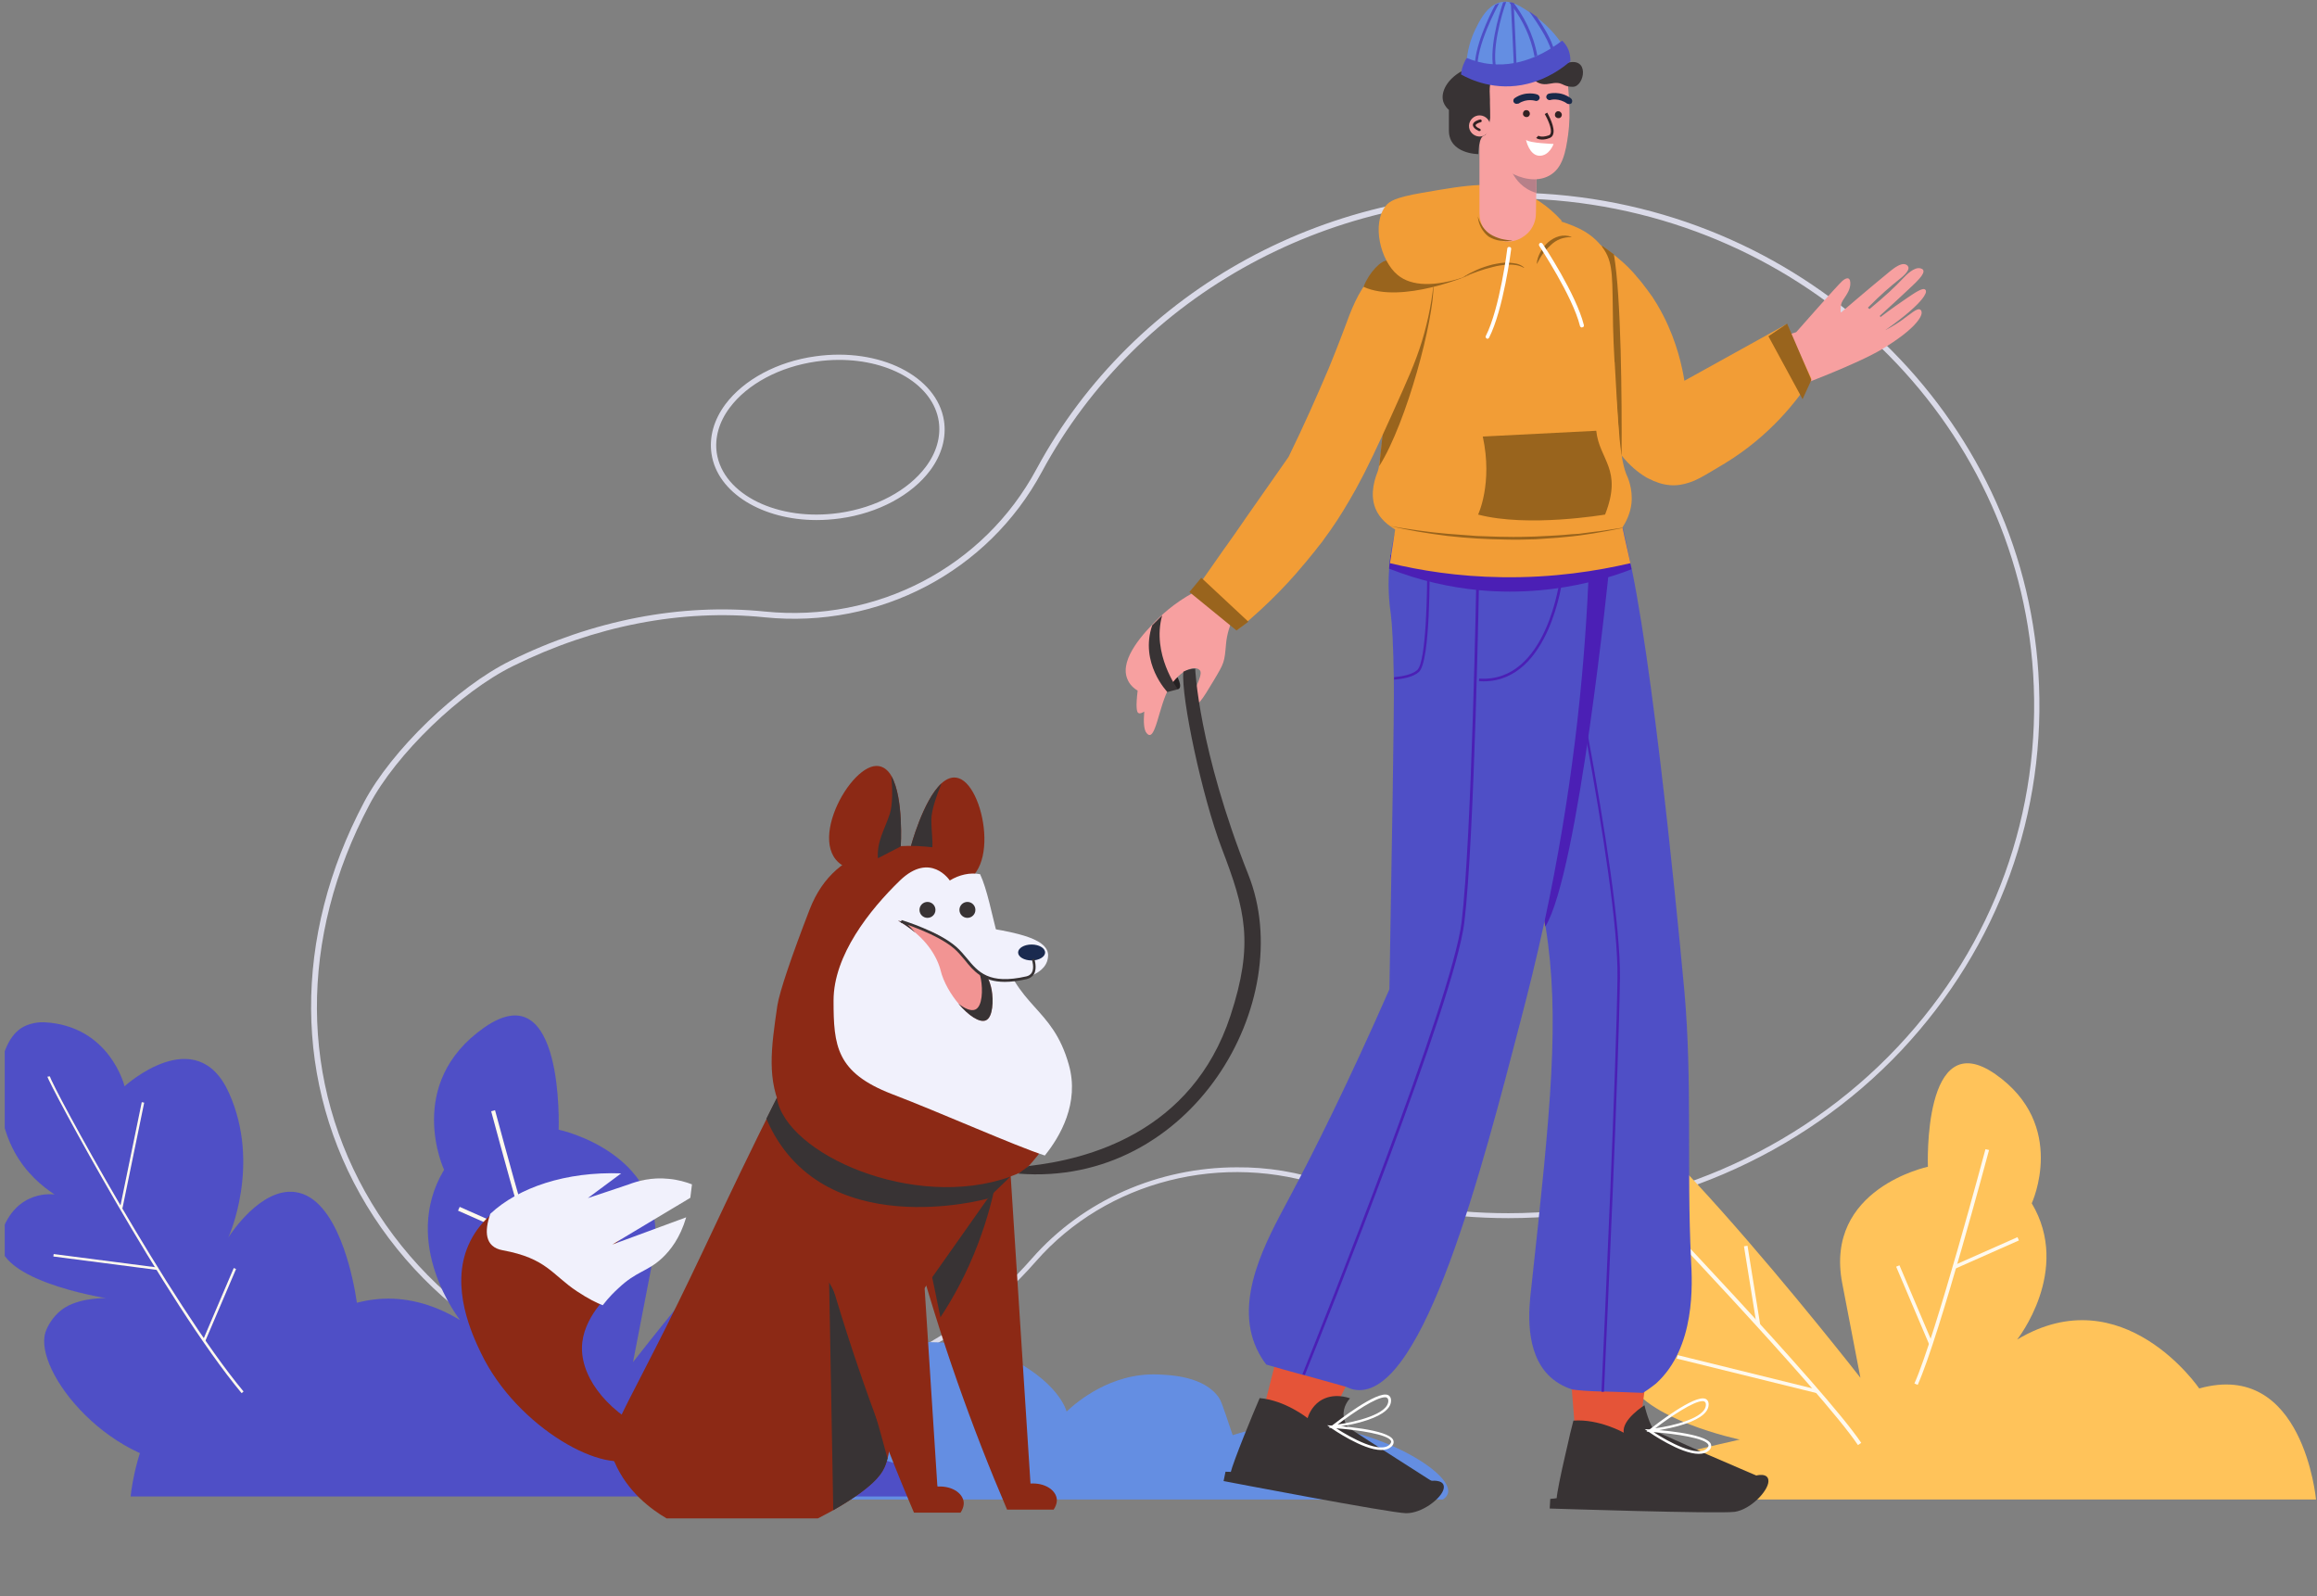 <svg width="360" height="248" viewBox="0 0 360 248" fill="none" xmlns="http://www.w3.org/2000/svg">
<rect x="0" y="0" width="360" height="248" fill="#808080" stroke="none"/>
<g clip-path="url(#clip0_866_1667)">
<path d="M56.971 187.297C45.587 168.474 45.458 145.595 56.585 124.594C60.822 116.613 71.008 106.753 79.311 102.655C92.107 96.338 105.759 93.691 118.855 95.014C136.274 96.764 152.879 88.1 161.053 72.861C176.161 44.861 207.06 28.043 239.8 30.092C281.056 32.653 314.138 64.666 316.706 104.49C318.118 126.259 310.543 147.046 295.479 163.138C279.858 179.742 257.561 189.261 234.365 189.261C224.692 189.261 215.191 187.639 206.161 184.48C190.07 178.846 171.924 183.456 160.968 195.962C148.813 209.877 131.01 217.859 112.179 217.859C89.539 217.902 68.397 206.164 56.971 187.297ZM206.418 183.755C215.363 186.913 224.735 188.493 234.365 188.493C257.347 188.493 279.43 179.059 294.88 162.626C309.816 146.747 317.263 126.131 315.893 104.618C313.368 65.178 280.628 33.549 239.8 30.988C207.402 28.982 176.802 45.586 161.866 73.331C153.521 88.825 136.616 97.704 118.812 95.911C105.888 94.588 92.364 97.234 79.739 103.466C71.564 107.478 61.55 117.167 57.399 125.021C46.4 145.766 46.528 168.303 57.741 186.913C68.997 205.566 89.839 217.133 112.179 217.133C130.753 217.133 148.3 209.28 160.326 195.535C168.329 186.401 180.098 181.364 192.167 181.364C196.917 181.322 201.753 182.09 206.418 183.755Z" fill="#DADAE8"/>
<path d="M110.552 70.514C110.167 67.91 110.895 65.263 112.692 62.831C115.56 58.989 120.781 56.172 126.687 55.361C136.659 53.952 145.603 58.434 146.673 65.392C147.058 67.995 146.331 70.642 144.533 73.075C141.666 76.916 136.445 79.733 130.539 80.544C129.297 80.715 128.056 80.8 126.858 80.8C118.47 80.8 111.451 76.575 110.552 70.514ZM126.815 56.172C121.123 56.983 116.116 59.672 113.377 63.343C111.708 65.562 111.023 68.038 111.366 70.386L110.938 70.428L111.366 70.386C112.35 76.874 120.909 81.057 130.41 79.691C136.102 78.88 141.109 76.191 143.849 72.52C145.518 70.3 146.202 67.825 145.86 65.477C145.004 59.8 138.37 55.916 130.367 55.916C129.212 55.916 128.014 56.001 126.815 56.172Z" fill="#DADAE8"/>
<path d="M123.777 210.347C123.777 210.347 146.716 206.206 155.703 210.389C164.648 214.572 165.718 219.31 165.718 219.31C167.259 217.859 172.608 213.249 179.927 213.548C181.81 213.633 187.159 213.804 189.428 217.219C189.684 217.603 189.856 217.987 191.525 222.981C194.178 222.127 198.244 221.146 203.123 221.402C214.378 221.999 225.677 228.786 224.992 231.945C224.906 232.244 224.735 232.628 224.179 232.969H123.006C123.006 232.969 100.367 232.969 107.728 224.56C115.132 216.194 123.777 210.347 123.777 210.347Z" fill="#648EE2"/>
<path d="M313.41 208.127C313.41 208.127 321.927 197.413 315.679 186.956C315.679 186.956 321.328 174.791 310.03 166.894C298.688 158.998 299.544 181.279 299.544 181.279C299.544 181.279 283.41 184.651 286.234 199.377C289.059 214.06 289.059 214.06 289.059 214.06C289.059 214.06 246.561 159.553 243.737 170.01C240.912 180.468 246.561 184.693 246.561 184.693C246.561 184.693 233.551 192.59 246.561 198.523C259.572 204.456 259.572 204.456 259.572 204.456C259.572 204.456 250.242 207.572 252.767 214.06C255.292 220.548 270.314 223.664 270.314 223.664C261.412 225.67 246.775 229.213 246.262 231.006C246.262 231.048 246.048 231.689 245.705 232.969H359.845C359.845 232.969 357.877 211.2 341.699 215.725C341.742 215.767 329.845 198.267 313.41 208.127Z" fill="#FFC35A"/>
<path d="M297.96 215.17L297.447 214.956C300.785 207.444 308.403 178.846 308.488 178.547L309.045 178.675C308.959 178.974 301.341 207.615 297.96 215.17Z" fill="#FFF9ED"/>
<path d="M313.461 192.217L303.567 196.602L303.793 197.109L313.687 192.724L313.461 192.217Z" fill="#FFF9ED"/>
<path d="M295.125 196.589L294.613 196.805L299.755 208.911L300.267 208.694L295.125 196.589Z" fill="#FFF9ED"/>
<path d="M288.674 224.518C283.067 216.151 253.623 185.334 253.323 184.992L253.751 184.608C254.051 184.907 283.581 215.81 289.187 224.176L288.674 224.518Z" fill="#FFF9ED"/>
<path d="M247.909 191.06L247.86 191.613L260.735 192.742L260.784 192.189L247.909 191.06Z" fill="#FFF9ED"/>
<path d="M271.517 193.547L270.968 193.635L272.946 205.942L273.496 205.854L271.517 193.547Z" fill="#FFF9ED"/>
<path d="M260.655 210.542L260.521 211.081L282.289 216.453L282.423 215.914L260.655 210.542Z" fill="#FFF9ED"/>
<path d="M71.479 205.096C71.479 205.096 62.106 193.273 68.997 181.748C68.997 181.748 62.748 168.388 75.245 159.638C87.742 150.93 86.8 175.516 86.8 175.516C86.8 175.516 104.604 179.23 101.48 195.45C98.356 211.627 98.356 211.627 98.356 211.627C98.356 211.627 145.133 151.571 148.257 163.095C151.381 174.62 145.133 179.273 145.133 179.273C145.133 179.273 159.47 187.98 145.133 194.511C130.796 201.041 130.796 201.041 130.796 201.041C130.796 201.041 141.11 204.456 138.285 211.627C135.461 218.798 118.941 222.213 118.941 222.213C128.742 224.432 144.876 228.317 145.475 230.323C145.475 230.365 145.689 231.048 146.117 232.5H20.294C20.294 232.5 22.476 208.554 40.28 213.505C40.28 213.505 53.376 194.212 71.479 205.096Z" fill="#4F4FC6"/>
<path d="M88.512 212.822C84.789 204.499 76.401 172.955 76.315 172.657L76.914 172.486C77 172.785 85.388 204.285 89.069 212.566L88.512 212.822Z" fill="#FFF9ED"/>
<path d="M71.425 187.511L71.165 188.097L82.039 192.911L82.3 192.326L71.425 187.511Z" fill="#FFF9ED"/>
<path d="M91.606 192.339L85.934 205.657L86.525 205.908L92.196 192.589L91.606 192.339Z" fill="#FFF9ED"/>
<path d="M98.698 223.152L98.184 222.811C104.347 213.548 136.873 179.529 137.215 179.188L137.686 179.614C137.344 179.956 104.861 213.932 98.698 223.152Z" fill="#FFF9ED"/>
<path d="M143.671 186.257L129.474 187.5L129.53 188.138L143.727 186.895L143.671 186.257Z" fill="#FFF9ED"/>
<path d="M117.632 189.026L115.459 202.555L116.093 202.656L118.266 189.127L117.632 189.026Z" fill="#FFF9ED"/>
<path d="M129.582 207.725L105.615 213.651L105.769 214.272L129.737 208.347L129.582 207.725Z" fill="#FFF9ED"/>
<path d="M2.233 178.932C-1.576 171.889 -0.677 161.73 3.688 159.51C4.844 158.913 6.213 158.785 6.855 158.827C17.084 159.34 19.352 168.773 19.352 168.773C19.352 168.773 30.522 158.571 35.572 169.797C40.622 181.023 35.486 192.249 35.486 192.249C35.872 191.651 40.537 184.523 45.843 185.206C52.562 186.06 54.831 198.95 55.173 200.7C55.558 202.963 55.901 204.841 55.43 207.274C54.232 213.719 48.497 219.097 48.454 219.14C46.485 221.359 40.451 227.506 31.678 227.847C17.34 228.402 5.101 212.993 7.069 206.975C7.326 206.164 8.268 204.243 10.193 203.091C12.676 201.597 16.442 201.682 16.442 201.682C16.442 201.682 -2.132 198.78 0.179 191.694C2.447 184.609 8.482 185.59 8.482 185.59C6.598 184.352 4.031 182.261 2.233 178.932Z" fill="#4F4FC6"/>
<path d="M37.541 216.451C25.772 202.322 7.454 168.09 7.369 167.279L7.754 167.236C8.054 168.687 26.456 202.536 37.84 216.194L37.541 216.451Z" fill="#FFF9ED"/>
<path d="M22.025 171.243L18.643 187.675L19.02 187.753L22.402 171.32L22.025 171.243Z" fill="#FFF9ED"/>
<path d="M8.339 194.838L8.29 195.219L24.46 197.315L24.51 196.934L8.339 194.838Z" fill="#FFF9ED"/>
<path d="M36.322 197.012L31.541 208.204L31.895 208.355L36.676 197.163L36.322 197.012Z" fill="#FFF9ED"/>
<path d="M182.965 105.215C183.863 107.093 182.965 107.093 182.965 107.093L181.167 106.154L182.965 105.215Z" fill="#252122"/>
<path d="M192.466 94.203C192.466 94.203 190.754 97.063 190.497 100.008C190.24 102.953 190.24 102.953 188.529 105.813C186.817 108.673 185.961 110.082 185.276 109.271C184.591 108.46 187.116 104.96 186.431 104.149C185.747 103.338 183.478 103.935 181.724 106.752C180.012 109.612 179.541 115.545 178.172 113.923C177.701 113.411 177.658 112.088 177.786 110.551C177.487 110.765 177.102 110.893 176.931 110.807C176.588 110.722 176.46 109.826 176.759 107.307C176.203 106.966 175.475 106.368 175.133 105.429C173.892 102.27 178 98.088 179.67 96.38C180.996 95.057 183.265 93.051 186.688 91.429C186.731 91.514 189.128 89.465 192.466 94.203Z" fill="#F7A0A0"/>
<path d="M240.87 232.883L240.784 234.377C240.784 234.377 267.019 235.231 269.544 234.889C272.026 234.505 274.679 231.688 274.765 230.194C274.85 228.7 272.839 229.255 272.839 229.255L240.87 232.883Z" fill="#383334"/>
<path d="M244.722 222.127C244.465 218.968 244.208 215.767 243.951 212.609C248.017 212.139 252.083 211.67 256.148 211.243C255.72 214.615 255.25 217.987 254.822 221.359C254.308 222.298 253.837 223.237 253.324 224.176C250.456 223.493 247.589 222.81 244.722 222.127Z" fill="#E55438"/>
<path d="M273.781 229.639C273.181 231.603 271.127 232.969 269.629 233.396C268.859 233.609 261.968 233.481 255.207 233.31C252.853 233.268 250.542 233.182 248.487 233.139C244.636 233.011 241.854 232.926 241.854 232.926C241.897 231.944 242.539 228.914 243.181 226.139C243.48 224.901 243.737 223.706 243.951 222.767C244.251 221.529 244.464 220.718 244.464 220.718C248.445 220.42 252.296 222.597 252.296 222.597C251.911 220.59 255.506 218.328 255.506 218.328C255.506 218.328 256.319 221.828 257.261 222.383C257.304 222.426 257.389 222.468 257.518 222.511C257.774 222.639 258.16 222.81 258.673 223.023C258.973 223.151 259.358 223.322 259.743 223.493C260.085 223.664 260.471 223.834 260.899 224.005C261.241 224.176 261.626 224.347 262.011 224.517C262.396 224.688 262.782 224.859 263.167 225.03C263.852 225.328 264.536 225.627 265.264 225.969C269.501 227.804 273.781 229.639 273.781 229.639Z" fill="#383334"/>
<path d="M255.25 216.408C252.339 216.28 250.414 216.237 249.172 216.194C249.044 216.194 248.958 216.194 248.787 216.194C246.861 216.151 245.321 216.023 244.336 215.895C243.523 215.639 242.111 215.084 240.87 213.932C236.804 210.176 237.532 203.304 237.917 200.102C240.955 172.272 242.411 158.058 240.142 143.973C240.099 143.589 240.014 143.332 240.014 143.162C239.971 142.778 239.885 142.393 239.843 142.052C238.944 136.93 237.874 132.235 236.761 128.009C234.921 121.094 230.042 103.209 229.785 91.728C229.743 89.849 229.828 88.142 230.042 86.648C230.427 84.215 231.24 82.465 232.696 81.739C233.295 81.441 233.723 81.483 236.376 81.142C239.885 80.715 242.967 80.246 245.663 79.733C247.889 79.306 249.772 78.922 251.355 78.538C251.997 81.355 252.682 84.258 253.281 87.246C253.367 87.63 253.452 88.057 253.538 88.441C257.561 107.947 261.712 154.046 261.712 154.046C262.953 167.876 262.054 181.791 262.739 195.663C262.953 199.505 263.467 209.365 257.304 214.956C256.448 215.639 255.763 216.109 255.25 216.408Z" fill="#4F4FC6"/>
<path d="M251.698 151.869C251.526 165.656 249.686 205.95 249.215 216.237C249.087 216.237 248.959 216.237 248.83 216.237C249.301 205.992 251.141 165.656 251.312 151.869C251.526 136.119 241.426 89.593 241.341 89.124L241.726 89.038C241.811 89.508 251.869 136.119 251.698 151.869Z" fill="#4B1FB5"/>
<path d="M255.805 222.469L256.362 222.042C257.089 221.487 263.338 216.578 265.007 217.347C265.221 217.432 265.478 217.688 265.478 218.2C265.478 221.316 256.875 222.341 256.49 222.383L255.805 222.469ZM264.536 217.688C263.167 217.688 259.7 219.993 257.175 221.914C259.914 221.53 265.05 220.334 265.05 218.243C265.05 217.901 264.921 217.816 264.836 217.773C264.75 217.688 264.664 217.688 264.536 217.688Z" fill="white"/>
<path d="M263.937 225.883C261.07 225.883 256.362 222.596 256.105 222.426L255.549 222.042L256.233 222.084C257.132 222.127 265.092 222.639 265.82 224.346C265.906 224.56 265.948 224.901 265.606 225.285C265.178 225.712 264.622 225.883 263.937 225.883ZM256.918 222.511C259.229 224.005 263.851 226.566 265.264 224.987C265.478 224.731 265.478 224.56 265.435 224.475C265.007 223.45 260.385 222.767 256.918 222.511Z" fill="white"/>
<path d="M250.028 88.227C250.028 88.227 245.277 135.564 240.099 143.973C240.056 143.717 240.013 143.418 239.971 143.162C239.928 142.778 239.842 142.394 239.799 142.052L242.496 84.77L250.028 88.227Z" fill="#4B1FB5"/>
<path d="M190.412 228.658L190.112 230.109C190.112 230.109 215.919 235.06 218.444 235.103C220.969 235.146 224.007 232.755 224.307 231.304C224.607 229.853 222.552 230.066 222.552 230.066L190.412 228.658Z" fill="#383334"/>
<path d="M196.36 218.798C197.13 215.724 197.944 212.608 198.714 209.535C202.694 210.432 206.717 211.285 210.697 212.182C209.199 215.212 207.659 218.285 206.161 221.316C205.39 222.042 204.62 222.767 203.807 223.493C201.325 221.914 198.842 220.377 196.36 218.798Z" fill="#E55438"/>
<path d="M223.237 230.621C219.428 236.213 214.421 232.542 204.321 231.347C201.282 230.792 192.252 229.085 191.182 228.871C191.653 226.951 194.649 219.694 195.719 217.219C199.699 217.56 203.165 220.335 203.165 220.335C203.294 219.908 203.764 218.584 205.048 217.688C207.145 216.28 209.542 217.176 209.756 217.261C209.585 217.432 208.601 218.542 208.772 220.036C208.857 220.847 209.2 221.444 209.414 221.743C212.324 223.664 222.381 230.066 223.237 230.621Z" fill="#383334"/>
<path d="M247.075 79.776C247.032 82.123 246.989 84.599 246.904 87.117C246.861 88.27 246.818 89.38 246.775 90.575C246.091 105.856 244.165 123.698 239.971 143.204C238.601 149.479 237.446 154.046 236.29 158.485C230.213 181.876 221.311 216.194 211.125 215.981C210.698 215.981 210.013 215.895 209.157 215.468C207.017 214.871 204.877 214.273 202.737 213.676C202.609 213.633 202.48 213.59 202.352 213.59C200.469 213.078 198.629 212.566 196.746 212.011C196.318 211.456 195.761 210.645 195.248 209.535C191.696 201.809 196.788 192.718 200.212 186.315C204.235 178.76 209.499 168.217 215.876 153.704C216.218 133.686 216.646 110.167 216.561 105.642C216.561 105.514 216.561 105.386 216.561 105.258C216.475 100.136 216.304 97.02 216.09 95.355C216.004 94.715 215.576 92.026 215.833 88.441C215.833 88.142 215.876 87.886 215.919 87.587C215.962 87.16 216.004 86.733 216.047 86.306C216.432 83.617 217.074 81.312 217.716 79.605C222.381 79.648 227.003 79.69 231.668 79.69L247.075 79.776Z" fill="#4F4FC6"/>
<path d="M229.828 89.081C229.828 89.508 229.1 130.314 227.517 143.332C226.062 155.327 206.033 205.48 202.737 213.633C202.609 213.59 202.48 213.548 202.352 213.548C205.562 205.523 225.634 155.284 227.089 143.29C228.672 130.314 229.4 89.508 229.4 89.081H229.828Z" fill="#4B1FB5"/>
<path d="M206.461 221.871L207.018 221.444C207.745 220.889 213.993 215.981 215.663 216.749C215.877 216.834 216.133 217.09 216.133 217.603C216.133 220.719 207.531 221.743 207.146 221.786L206.461 221.871ZM215.192 217.09C213.822 217.09 210.356 219.395 207.831 221.316C210.57 220.932 215.705 219.737 215.705 217.645C215.705 217.304 215.577 217.218 215.491 217.176C215.406 217.09 215.32 217.09 215.192 217.09Z" fill="white"/>
<path d="M214.592 225.286C211.724 225.286 207.017 221.999 206.76 221.829L206.204 221.444L206.888 221.487C207.787 221.53 215.747 222.042 216.475 223.749C216.561 223.963 216.603 224.304 216.261 224.688C215.833 225.115 215.277 225.286 214.592 225.286ZM207.616 221.914C209.927 223.408 214.549 225.969 215.961 224.39C216.175 224.133 216.175 223.963 216.133 223.877C215.662 222.853 211.04 222.17 207.616 221.914Z" fill="white"/>
<path d="M220.455 104.404C219.599 105.173 218.059 105.471 216.604 105.6C216.604 105.471 216.604 105.343 216.604 105.215C217.973 105.087 219.428 104.789 220.198 104.106C221.611 102.868 221.782 91.727 221.739 87.501H222.124C222.124 88.142 222.296 102.782 220.455 104.404Z" fill="#4B1FB5"/>
<path d="M279.088 51.604C279.088 51.604 285.465 44.348 286.235 43.665C287.005 42.982 287.604 43.068 287.476 44.348C287.305 45.629 286.235 46.482 286.064 47.293C285.893 48.062 286.021 48.574 286.021 48.574C286.62 48.062 290.044 45.116 293.682 42.129C294.238 41.702 295.351 40.763 296.121 41.104C296.164 41.104 296.421 41.232 296.506 41.488C296.72 42.129 295.479 43.11 294.923 43.537C293.81 44.433 292.227 45.757 290.215 47.805C290.301 47.891 290.386 47.934 290.472 48.019C292.911 46.013 294.538 44.476 295.608 43.324C296.207 42.683 297.448 41.403 298.432 41.702C298.518 41.744 298.732 41.787 298.817 41.958C299.117 42.555 297.833 43.751 296.506 44.988C295.308 46.098 293.81 47.507 292.055 49.086C292.098 49.129 292.141 49.214 292.184 49.257C293.81 48.019 295.222 47.037 296.292 46.312C297.491 45.501 298.732 44.647 299.117 44.988C299.245 45.074 299.245 45.244 299.245 45.33C299.245 45.33 299.416 46.738 292.911 51.306C294.067 50.708 294.923 50.153 295.522 49.726C296.891 48.745 297.876 47.805 298.347 48.104C298.518 48.19 298.561 48.403 298.561 48.446C298.732 49.214 297.362 51.263 292.483 54.208C288.546 56.598 279.088 60.098 279.088 60.098L274.937 52.97L279.088 51.604Z" fill="#F7A0A0"/>
<path d="M281.441 58.818C279.216 62.275 275.022 67.696 268.046 71.965C266.462 72.904 265.221 73.672 264.108 74.269C263.552 74.568 263.039 74.782 262.525 74.953C261.498 75.294 260.556 75.465 259.486 75.379C258.331 75.294 257.218 74.91 256.148 74.355C256.02 74.312 255.934 74.227 255.806 74.184C254.436 73.373 253.11 72.221 251.954 70.769C251.868 70.684 251.783 70.556 251.697 70.471C247.375 65.007 244.507 55.958 244.293 48.147C244.165 42.982 245.149 38.799 245.877 36.494C246.861 36.964 247.846 37.561 248.915 38.244C249.515 38.671 250.157 39.098 250.799 39.61C251.055 39.781 251.269 39.994 251.526 40.208C252.51 41.019 253.366 41.872 254.137 42.769C254.179 42.811 254.222 42.854 254.222 42.897C254.565 43.281 254.864 43.622 255.164 44.007C255.72 44.732 256.234 45.415 256.747 46.141C257.218 46.866 257.646 47.549 258.031 48.275C258.16 48.531 258.331 48.83 258.459 49.086C260.556 53.184 261.369 57.025 261.712 59.159C266.976 56.257 272.24 53.312 277.504 50.409L281.441 58.818Z" fill="#F29D36"/>
<path d="M274.765 52.245L280.072 62.019L281.441 59.032L277.675 50.281L274.765 52.245Z" fill="#99641D"/>
<path d="M253.494 88.44C251.911 89.081 249.6 89.849 246.775 90.489C242.282 91.556 236.376 92.325 229.699 91.684C225.377 91.257 220.712 90.276 215.833 88.355C215.833 88.056 215.876 87.8 215.919 87.501C215.961 87.074 216.004 86.647 216.047 86.221L229.956 86.605L246.904 87.074L253.195 87.245C253.323 87.672 253.409 88.056 253.494 88.44Z" fill="#4B1FB5"/>
<path d="M251.954 70.727C251.869 70.641 251.783 70.513 251.697 70.428C251.141 59.543 249.472 43.537 248.873 38.159C249.472 38.586 250.114 39.012 250.756 39.525C251.911 46.226 251.997 62.104 251.954 70.727Z" fill="#99641D"/>
<path d="M253.494 78.154C253.323 79.776 252.638 81.099 252.082 81.953C247.545 82.465 242.666 82.806 237.488 82.934C230.041 83.148 223.151 82.892 216.903 82.337C215.79 81.697 214.378 80.672 213.693 78.965C212.751 76.574 213.736 74.099 214.078 73.202C214.335 72.562 214.677 69.446 215.276 63.47C215.319 63.129 215.362 62.745 215.405 62.361C215.533 61.208 215.662 59.97 215.747 58.647C215.918 56.983 216.089 55.147 216.261 53.184C216.303 52.501 216.389 51.818 216.475 51.135C216.475 51.049 216.475 50.921 216.517 50.836C216.517 50.708 216.56 50.58 216.56 50.452C216.646 49.385 216.731 48.446 216.817 47.592C216.988 45.372 217.074 43.75 217.159 42.555C217.331 39.525 217.331 39.055 218.101 38.031C222.637 31.799 234.107 31.671 241.468 34.061C244.293 34.958 246.689 35.726 248.658 38.031C250.541 40.25 250.498 42.171 250.584 47.805C250.584 48.702 250.627 49.684 250.627 50.751C250.67 51.562 250.67 52.415 250.712 53.312C250.755 54.123 250.798 54.976 250.841 55.915C250.841 56.043 250.841 56.214 250.884 56.342C250.926 57.111 250.969 57.879 251.012 58.605C251.311 64.111 251.525 67.867 251.911 70.428C252.125 71.879 252.381 72.904 252.681 73.672C252.895 74.099 253.708 75.891 253.494 78.154Z" fill="#F29D36"/>
<path d="M222.724 44.306C222.809 49.556 218.615 65.562 214.292 72.434L215.02 65.648L222.724 44.306Z" fill="#99641D"/>
<path d="M216.946 81.141L215.962 87.501C220.584 88.611 226.49 89.593 233.337 89.678C241.383 89.806 248.188 88.697 253.324 87.501C252.724 84.855 252.125 82.209 251.569 79.519L216.946 81.141Z" fill="#F29D36"/>
<path d="M215.919 81.696C217.417 81.995 218.915 82.209 220.413 82.422C221.911 82.635 223.409 82.806 224.907 82.934L227.175 83.105L229.443 83.276C230.941 83.318 232.482 83.404 233.98 83.404C235.477 83.446 237.018 83.404 238.516 83.361C240.014 83.276 241.555 83.233 243.053 83.105C243.823 83.019 244.55 82.977 245.321 82.934L247.589 82.635C247.974 82.593 248.359 82.55 248.702 82.507L249.814 82.337L252.083 81.995V82.038C249.13 82.635 246.134 83.19 243.095 83.446C241.597 83.617 240.057 83.66 238.559 83.788C237.061 83.831 235.52 83.873 234.022 83.831C230.984 83.788 227.945 83.617 224.949 83.276C221.911 82.891 218.872 82.422 215.919 81.696Z" fill="#99641D"/>
<path d="M218.401 55.275C218.358 55.574 218.144 56.385 217.074 57.495C216.818 57.751 216.347 58.178 215.791 58.605C215.962 56.94 216.133 55.105 216.304 53.141C217.032 53.013 217.716 53.098 218.102 53.525C218.615 54.08 218.444 55.019 218.401 55.275Z" fill="#FFE594"/>
<path d="M185.362 92.069C185.49 92.154 185.576 92.24 185.704 92.325C186.688 93.136 187.673 93.904 188.657 94.716C188.828 94.844 188.957 94.972 189.128 95.057C190.24 95.953 191.353 96.85 192.466 97.703C194.863 95.74 196.917 93.819 198.714 91.984C199.656 91.002 200.555 90.063 201.325 89.166C202.48 87.843 203.465 86.648 204.321 85.581C204.62 85.154 204.963 84.77 205.262 84.386C205.391 84.215 205.519 84.087 205.605 83.916C207.145 81.868 208.429 79.861 209.67 77.727C210.312 76.66 210.911 75.55 211.511 74.398C211.682 74.099 211.81 73.8 211.981 73.501C213.822 69.873 215.662 65.776 217.93 60.696C219.685 56.769 220.755 54.038 221.611 50.538C222.509 46.952 222.852 43.665 222.98 40.976C222.98 40.763 223.023 40.549 223.023 40.336C223.066 39.312 223.066 38.373 223.066 37.562C221.996 37.732 220.669 38.031 219.214 38.586C218.914 38.714 218.658 38.799 218.358 38.927C217.374 39.354 216.389 39.952 215.405 40.678C214.72 41.19 214.121 41.745 213.608 42.299C213.394 42.513 213.222 42.726 213.051 42.94C210.911 45.458 209.884 48.318 208.943 50.879C208.6 51.818 208.172 52.885 207.744 53.995C207.659 54.166 207.616 54.379 207.53 54.55C207.188 55.404 206.846 56.257 206.461 57.196C206.375 57.41 206.289 57.623 206.204 57.794C204.62 61.507 202.694 65.904 200.212 70.983C197.987 74.142 195.804 77.3 193.579 80.459C193.407 80.715 193.193 81.014 193.022 81.27C192.209 82.465 191.353 83.66 190.54 84.813C190.412 84.984 190.326 85.112 190.198 85.282C188.7 87.416 187.245 89.508 185.747 91.642C185.576 91.813 185.49 91.941 185.362 92.069Z" fill="#F29D36"/>
<path d="M186.645 89.764L184.805 91.983L192.123 97.959L193.964 96.593L186.645 89.764Z" fill="#99641D"/>
<path d="M228.33 42.726C228.33 42.726 217.802 47.293 211.853 44.562C212.752 42.257 214.592 40.464 215.534 40.464C217.802 42.299 223.366 43.793 228.33 42.726Z" fill="#99641D"/>
<path d="M242.667 34.317C240.399 31.799 238.131 30.561 236.718 29.964C232.268 28 228.33 28.683 220.926 29.964C216.732 30.689 215.876 31.287 215.32 31.97C213.094 34.744 214.464 40.507 217.16 42.726C221.483 46.312 231.711 42.854 242.667 34.317Z" fill="#F29D36"/>
<path d="M234.321 15.963C236.846 15.963 238.858 18.012 238.815 20.488C238.772 22.153 238.772 23.775 238.729 25.439C238.729 26.933 238.687 28.47 238.687 29.964C238.687 31.031 238.644 32.098 238.644 33.165C238.644 34.318 238.173 35.427 237.36 36.238C236.804 36.751 236.119 37.22 235.177 37.434C234.15 37.647 233.08 37.476 232.139 37.007C230.684 36.238 229.87 34.702 229.87 33.122V20.445C229.828 17.97 231.839 15.963 234.321 15.963Z" fill="#F7A0A0"/>
<path d="M238.73 25.439C238.73 26.933 238.687 28.47 238.687 29.963C234.621 28.811 234.108 24.201 234.108 24.201L238.73 25.439Z" fill="#B68089"/>
<path d="M238.773 40.976C238.816 40.336 239.03 39.738 239.329 39.183C239.629 38.628 240.014 38.116 240.527 37.647C241.041 37.22 241.597 36.878 242.239 36.707C242.881 36.537 243.566 36.579 244.165 36.793V36.836C243.566 36.836 242.967 36.921 242.411 37.134C241.854 37.348 241.341 37.689 240.913 38.116C240.485 38.5 240.057 38.97 239.714 39.439C239.372 39.909 239.072 40.464 238.816 40.976H238.773Z" fill="#99641D"/>
<path d="M227.26 43.11C227.603 42.854 227.988 42.683 228.33 42.47C228.715 42.299 229.101 42.086 229.486 41.915C230.256 41.573 231.069 41.317 231.882 41.104C232.696 40.933 233.552 40.762 234.407 40.805C234.835 40.848 235.263 40.89 235.691 40.976C236.119 41.104 236.505 41.275 236.804 41.573L236.761 41.616C236.077 41.189 235.178 41.104 234.365 41.104C233.552 41.147 232.696 41.275 231.925 41.488C230.342 41.872 228.801 42.427 227.26 43.11Z" fill="#99641D"/>
<path d="M229.614 33.634C229.7 33.933 229.828 34.232 229.956 34.488C230.085 34.744 230.213 35 230.384 35.256C230.727 35.726 231.112 36.11 231.583 36.409C232.053 36.708 232.61 36.921 233.166 37.092C233.466 37.177 233.765 37.22 234.022 37.262C234.322 37.305 234.621 37.348 234.921 37.391V37.433L233.979 37.476C233.68 37.433 233.38 37.433 233.038 37.391C232.439 37.305 231.839 37.092 231.283 36.75C230.384 36.067 229.7 34.872 229.614 33.634Z" fill="#99641D"/>
<path d="M245.791 50.879C245.663 50.879 245.534 50.794 245.492 50.666C244.336 45.97 239.2 38.287 239.158 38.202C239.072 38.074 239.115 37.86 239.243 37.775C239.372 37.69 239.586 37.732 239.671 37.86C239.885 38.159 244.893 45.714 246.091 50.495C246.134 50.666 246.048 50.836 245.877 50.836C245.834 50.879 245.834 50.879 245.791 50.879Z" fill="white"/>
<path d="M231.112 52.629C231.069 52.629 231.026 52.629 230.983 52.586C230.855 52.501 230.769 52.33 230.855 52.202C233.038 47.891 234.193 38.714 234.193 38.628C234.193 38.457 234.364 38.329 234.535 38.372C234.707 38.372 234.835 38.543 234.792 38.714C234.749 39.098 233.594 48.061 231.368 52.458C231.326 52.543 231.24 52.629 231.112 52.629Z" fill="white"/>
<path d="M230.513 105.856C230.256 105.856 230.042 105.856 229.785 105.813L229.828 105.429C240.399 106.155 242.368 89.892 242.41 89.721L242.796 89.764C242.796 89.935 240.827 105.856 230.513 105.856Z" fill="#4B1FB5"/>
<path d="M179.028 97.148C177.017 102.996 181.382 107.52 181.382 107.52L183.008 107.093C183.008 107.093 178.9 101.63 180.569 95.611L179.028 97.148Z" fill="#383334"/>
<path d="M248.017 66.928C248.487 71.495 252.168 72.861 249.386 79.947C249.386 79.947 237.403 81.996 229.657 79.947C229.657 79.947 231.968 75.124 230.384 67.825L248.017 66.928Z" fill="#99641D"/>
<path d="M242.068 11.182C242.196 11.481 242.41 12.207 242.068 12.548C241.34 13.317 238.43 9.817 236.59 11.652C235.691 12.548 234.279 13.487 232.909 14.384C231.54 15.28 231.583 20.872 230.641 21.043C229.7 21.213 229.7 23.945 229.7 23.945C229.7 23.945 225.12 23.945 225.12 20.274C225.12 16.603 225.12 17.073 225.12 17.073C224.521 16.561 224.307 16.006 224.222 15.707C223.836 14.213 224.906 12.335 226.961 11.14C239.8 8.664 241.683 10.371 242.068 11.182Z" fill="#383334"/>
<path d="M231.539 19.634C231.497 20.53 230.726 21.256 229.827 21.213C228.929 21.171 228.201 20.402 228.244 19.506C228.287 18.61 229.057 17.884 229.956 17.927C230.855 17.969 231.582 18.738 231.539 19.634Z" fill="#F7A0A0"/>
<path d="M243.779 19.677C243.779 19.89 243.694 20.317 243.651 20.872C243.266 23.732 242.752 26.165 240.741 27.274C238.772 28.384 236.247 27.744 234.621 26.762C232.224 25.311 231.582 22.921 231.454 22.366C231.582 19.634 231.539 17.457 231.497 16.006C231.497 15.792 231.497 15.579 231.497 15.408C231.411 13.615 231.411 12.591 232.096 12.036C233.08 11.268 234.492 12.335 235.648 11.524C236.461 10.969 236.632 9.817 236.675 9.006C237.231 10.158 237.702 10.414 238.045 10.414C238.815 10.414 239.029 9.048 240.227 8.451C241.126 7.981 242.153 8.195 242.966 8.451C243.48 11.567 244.079 16.091 243.779 19.677Z" fill="#F7A0A0"/>
<path d="M237.702 17.67C237.702 17.969 237.446 18.225 237.146 18.183C236.846 18.183 236.59 17.927 236.632 17.628C236.632 17.329 236.889 17.073 237.189 17.116C237.488 17.116 237.702 17.372 237.702 17.67Z" fill="#322223"/>
<path d="M242.667 17.841C242.667 18.14 242.41 18.396 242.111 18.354C241.811 18.354 241.554 18.097 241.597 17.799C241.597 17.5 241.854 17.244 242.153 17.286C242.41 17.286 242.667 17.543 242.667 17.841Z" fill="#322223"/>
<path d="M229.871 20.36C229.828 20.36 229.828 20.36 229.785 20.36C229.143 20.061 228.843 19.719 228.843 19.378C228.886 18.866 229.742 18.61 229.956 18.567C230.084 18.524 230.17 18.609 230.213 18.738C230.256 18.866 230.17 18.951 230.042 18.994C229.699 19.079 229.271 19.292 229.271 19.463C229.271 19.506 229.271 19.719 229.956 20.018C230.042 20.061 230.084 20.189 230.042 20.274C230.042 20.317 229.956 20.36 229.871 20.36Z" fill="#322223"/>
<path d="M241.383 22.366C241.383 22.366 237.617 22.238 237.104 21.726C237.104 21.726 237.574 24.116 239.158 24.201C240.741 24.244 241.383 22.366 241.383 22.366Z" fill="white"/>
<path d="M235.648 16.134C235.477 16.134 235.306 16.048 235.22 15.92C235.049 15.707 235.135 15.365 235.349 15.237C237.06 14.085 238.772 14.64 238.858 14.682C239.115 14.768 239.286 15.067 239.2 15.323C239.115 15.579 238.815 15.75 238.558 15.664C238.516 15.664 237.232 15.237 235.948 16.091C235.819 16.091 235.734 16.134 235.648 16.134Z" fill="#1A2949"/>
<path d="M243.78 16.176C243.694 16.176 243.566 16.134 243.48 16.091C242.239 15.194 240.955 15.493 240.912 15.536C240.655 15.621 240.356 15.451 240.27 15.194C240.185 14.938 240.356 14.64 240.613 14.554C240.698 14.554 242.41 14.042 244.079 15.28C244.293 15.451 244.336 15.749 244.208 16.006C244.079 16.134 243.908 16.176 243.78 16.176Z" fill="#1A2949"/>
<path d="M243.009 7.341C242.667 7.64 242.153 8.024 241.511 8.451C241.426 8.493 241.383 8.536 241.297 8.579C239.928 9.475 238.002 10.499 235.605 10.969C235.52 10.969 235.477 11.012 235.391 11.012C234.963 11.097 234.535 11.14 234.064 11.182C233.551 11.225 233.037 11.225 232.567 11.225C232.395 11.225 232.267 11.225 232.096 11.225C231.111 11.182 230.255 11.012 229.485 10.841C229.357 10.798 229.186 10.756 229.057 10.713C228.586 10.585 228.158 10.457 227.816 10.329C227.859 9.134 228.073 6.957 229.186 4.652C229.828 3.329 230.726 1.536 232.181 0.725C232.395 0.597 232.609 0.511 232.823 0.426C232.994 0.383 233.208 0.341 233.38 0.298C233.551 0.298 233.679 0.255 233.85 0.255C234.022 0.255 234.193 0.255 234.364 0.298C234.45 0.298 234.492 0.341 234.578 0.341C234.706 0.383 234.878 0.426 235.006 0.469H235.049C235.819 0.725 236.589 1.194 237.36 1.707C237.745 1.963 238.13 2.262 238.558 2.56C238.601 2.603 238.644 2.646 238.687 2.646C240.912 4.31 242.239 6.103 243.009 7.341Z" fill="#648EE2"/>
<path d="M229.571 10.841L229.143 10.926C229.143 10.884 229.143 10.798 229.143 10.756C228.972 7.426 231.411 2.432 232.31 0.768C232.524 0.639 232.738 0.554 232.952 0.469C232.652 0.981 229.271 7.213 229.571 10.841Z" fill="#4F4FC6"/>
<path d="M237.66 11.354C237.66 11.354 238.387 13.488 240.698 13.018C243.009 12.549 242.538 13.488 244.379 13.488C246.219 13.488 247.118 8.536 243.223 9.86C239.286 11.183 237.66 11.354 237.66 11.354Z" fill="#383334"/>
<path d="M232.653 11.268L232.267 11.481C232.225 11.396 232.225 11.353 232.182 11.268C231.197 7.981 232.867 2.347 233.551 0.341C233.723 0.341 233.851 0.298 234.022 0.298C233.38 2.048 231.54 8.109 232.653 11.268Z" fill="#4F4FC6"/>
<path d="M235.649 11.012H235.435H235.221C235.221 9.561 234.878 3.286 234.75 0.597C234.75 0.512 234.75 0.426 234.75 0.341C234.878 0.384 235.049 0.426 235.178 0.469C235.178 0.682 235.221 0.938 235.221 1.237C235.349 4.182 235.649 9.561 235.649 11.012Z" fill="#4F4FC6"/>
<path d="M241.554 8.622H241.34H241.126C241.126 6.957 239.072 3.841 237.574 1.75C237.959 2.006 238.344 2.304 238.772 2.603C240.099 4.567 241.511 6.914 241.554 8.451C241.554 8.536 241.554 8.579 241.554 8.622Z" fill="#4F4FC6"/>
<path d="M238.858 8.664L238.43 8.792C237.831 5.548 236.419 2.987 235.178 1.28C235.007 1.066 234.878 0.853 234.707 0.64C234.621 0.554 234.536 0.426 234.493 0.341C234.579 0.341 234.621 0.384 234.707 0.384C234.835 0.426 235.007 0.469 235.135 0.512C235.135 0.469 235.135 0.469 235.135 0.426C235.178 0.469 235.178 0.469 235.221 0.512C236.547 2.262 238.216 5.079 238.858 8.664Z" fill="#4F4FC6"/>
<path d="M227.902 9.005C228.929 9.432 230.171 9.816 231.583 9.945C236.847 10.499 241.041 7.597 242.71 6.316C242.967 6.53 243.48 7.085 243.78 7.981C243.994 8.621 243.994 9.176 243.994 9.518C242.753 10.585 240.485 12.249 237.36 13.018C232.353 14.256 228.373 12.335 227.004 11.566C227.046 11.182 227.132 10.627 227.389 9.987C227.56 9.56 227.731 9.219 227.902 9.005Z" fill="#4F4FC6"/>
<path d="M239.585 21.683C238.986 21.683 238.729 21.469 238.687 21.426L239.029 21.085C239.029 21.085 239.457 21.426 240.613 21.042C240.741 21 240.869 20.914 240.912 20.744C241.212 20.018 240.356 18.311 240.013 17.713L240.399 17.5C240.527 17.756 241.725 19.847 241.297 20.914C241.212 21.17 240.998 21.384 240.698 21.469C240.27 21.64 239.885 21.683 239.585 21.683Z" fill="#322223"/>
<path d="M156.902 180.682C157.972 197.286 159.042 213.89 160.111 230.494C162.294 230.366 163.92 231.433 164.177 232.756C164.22 232.97 164.306 233.653 163.706 234.549C161.31 234.549 158.87 234.549 156.474 234.549C151.081 221.957 146.074 207.999 141.923 192.719C140.853 188.792 139.911 184.907 139.012 181.108C145.004 180.98 150.953 180.852 156.902 180.682Z" fill="#8C2915"/>
<path d="M154.891 182.815C154.334 185.846 153.436 189.346 151.98 193.188C150.226 197.84 148.086 201.682 146.117 204.67C145.561 201.981 144.962 198.907 144.191 195.535C144.876 193.785 145.989 191.438 147.872 189.047C150.311 185.846 153.05 183.925 154.891 182.815Z" fill="#383334"/>
<path d="M141.495 131.594L144.277 134.454L147.058 137.314C155.875 138.466 153.307 122.374 148.984 120.923C148 120.582 147.101 120.966 146.245 121.734C143.421 124.338 141.495 131.594 141.495 131.594Z" fill="#8C2915"/>
<path d="M141.495 131.594L144.277 134.454C145.304 131.979 144.705 129.972 144.705 127.369C144.705 125.875 145.561 123.484 146.288 121.734C143.421 124.338 141.495 131.594 141.495 131.594Z" fill="#383334"/>
<path d="M161.224 179.529C160.026 181.066 159.042 181.962 159.042 181.962C156.132 183.243 145.903 187.34 134.776 183.2C131.866 182.133 125.018 179.572 121.637 172.828C119.112 167.791 119.797 162.968 120.781 156.224C121.124 154.047 123.049 148.413 125.788 141.327C129.94 130.571 140.339 130.955 146.16 131.808C149.027 132.235 150.482 133.43 151.552 135.778C152.622 138.168 153.221 141.711 154.505 146.705C156.987 156.651 162.38 156.224 164.905 165.358C166.488 171.377 163.493 176.627 161.224 179.529Z" fill="#8C2915"/>
<path d="M162.337 179.529C157.801 178.077 145.946 172.785 138.542 169.967C129.94 166.638 129.512 162.498 129.512 155.455C129.512 148.412 135.118 141.369 139.826 136.802C144.576 132.235 147.572 136.802 147.572 136.802C149.027 135.905 150.739 135.521 152.28 135.82C153.392 138.21 154.034 141.753 155.318 146.747C157.886 156.693 163.493 156.266 166.06 165.4C167.772 171.376 164.691 176.626 162.337 179.529Z" fill="#F1F1FC"/>
<path d="M139.954 131.509L136.402 133.344L132.85 135.18C124.119 133.515 131.609 119.002 136.188 119.002C137.215 119.002 137.985 119.643 138.542 120.624C140.425 123.996 139.954 131.509 139.954 131.509Z" fill="#8C2915"/>
<path d="M139.526 143.034C142.865 144.955 144.79 147.26 145.775 149.65C146.203 150.675 146.117 150.973 146.588 152.126C148.171 155.925 151.681 159.169 153.179 158.528C154.291 158.059 154.334 155.37 154.077 153.791C152.751 146.577 141.238 143.461 139.526 143.034Z" fill="#F29493"/>
<path d="M140.682 143.333C140.168 143.162 139.783 143.077 139.526 143.034C140.553 143.632 141.452 144.272 142.223 144.912C141.752 144.357 141.238 143.845 140.682 143.333Z" fill="#383334"/>
<path d="M154.077 153.79C153.649 151.528 152.28 149.693 150.482 148.199C151.424 149.351 152.152 150.632 152.408 152.126C152.708 153.748 152.665 156.394 151.51 156.864C150.868 157.12 149.926 156.736 148.899 155.925C150.482 157.803 152.194 158.955 153.179 158.528C154.291 158.059 154.377 155.412 154.077 153.79Z" fill="#383334"/>
<path d="M144.105 142.607C144.791 142.607 145.346 142.053 145.346 141.369C145.346 140.686 144.791 140.131 144.105 140.131C143.42 140.131 142.864 140.686 142.864 141.369C142.864 142.053 143.42 142.607 144.105 142.607Z" fill="#383334"/>
<path d="M137.429 142.607C143.977 143.503 147.272 145.894 149.07 147.985C149.926 149.01 150.61 150.333 152.408 151.314C154.676 152.595 157.544 152.723 159.897 151.741C160.711 151.4 162.166 150.802 162.679 149.394C162.722 149.266 162.936 148.625 162.808 148.028C162.508 146.577 160.497 145.723 158.228 145.125C152.108 143.503 139.569 142.735 137.429 142.607Z" fill="#F1F1FC"/>
<path d="M151.552 141.369C151.552 142.052 150.996 142.607 150.311 142.607C149.626 142.607 149.07 142.052 149.07 141.369C149.07 140.686 149.626 140.131 150.311 140.131C150.996 140.131 151.552 140.686 151.552 141.369Z" fill="#383334"/>
<path d="M162.38 147.985C162.38 148.668 161.438 149.223 160.283 149.223C159.127 149.223 158.186 148.668 158.186 147.985C158.186 147.302 159.127 146.748 160.283 146.748C161.438 146.748 162.38 147.302 162.38 147.985Z" fill="#1A2A4F"/>
<path d="M139.954 131.509L136.402 133.345C136.23 130.698 137.429 128.948 138.242 126.473C138.713 125.064 138.67 122.503 138.499 120.625C140.424 123.997 139.954 131.509 139.954 131.509Z" fill="#383334"/>
<path d="M94.889 225.585C95.017 226.353 95.488 227.164 95.488 227.164C97.499 231.817 101.18 234.506 103.577 235.915H127.072C128.099 235.402 128.913 234.933 129.469 234.634C135.546 231.177 136.916 229.085 137.344 228.146C137.386 228.104 137.386 228.018 137.429 227.975C137.643 227.506 137.772 227.036 137.9 226.61C139.612 220.292 135.033 213.847 134.519 213.079C142.394 201.896 150.311 190.712 158.186 179.529C153.778 178.675 148.599 177.309 143.036 175.133C134.904 171.974 128.485 168.047 123.734 164.632C122.236 167.535 120.268 171.504 117.914 176.242C113.805 184.608 111.366 189.859 109.183 194.468C98.27 217.561 94.375 222.256 94.889 225.585Z" fill="#8C2915"/>
<path d="M105.203 185.206C101.394 188.407 97.585 191.608 93.733 194.81C94.975 194.639 96.344 194.383 97.842 193.913C101.437 192.761 104.09 190.883 105.759 189.474C104.818 192.761 103.277 194.554 102.079 195.663C99.853 197.712 98.227 197.584 95.445 200.231C95.017 200.657 94.076 201.554 93.134 202.749C91.936 204.243 90.738 206.292 90.481 208.511C89.882 213.463 93.947 218.969 100.453 222.17C100.367 223.749 100.025 225.414 98.783 226.311C94.461 229.469 80.338 221.999 74.689 210.133C73.448 207.53 69.853 200.017 72.806 193.401C73.533 191.736 74.646 190.2 76.101 188.877C80.381 184.864 87.528 182.474 95.916 182.73C93.22 183.84 90.524 184.95 87.785 186.102C88.555 188.151 89.411 188.706 90.096 188.834C92.022 189.261 92.963 186.102 97.114 184.437C98.612 183.84 100.923 182.687 103.149 183.584C104.133 184.011 104.818 184.694 105.203 185.206Z" fill="#8C2915"/>
<path d="M156.132 152.553C157.073 152.553 158.186 152.425 159.513 152.126C160.026 151.998 160.411 151.742 160.668 151.315C161.182 150.376 160.711 149.01 160.711 148.967L160.326 149.095C160.326 149.095 160.754 150.333 160.326 151.101C160.155 151.4 159.855 151.614 159.47 151.699C153.649 153.022 151.98 151.016 150.226 148.882C149.712 148.284 149.199 147.644 148.557 147.089C145.818 144.699 140.34 143.034 140.083 142.949L139.954 143.333C139.997 143.333 145.604 145.083 148.257 147.388C148.856 147.9 149.37 148.54 149.883 149.138C151.253 150.845 152.665 152.553 156.132 152.553Z" fill="#383334"/>
<path d="M107.257 186.102L95.145 193.359L106.615 189.133C105.673 192.334 104.175 194.255 102.849 195.493C100.538 197.627 98.911 197.456 96.044 200.188C95.573 200.615 94.632 201.511 93.647 202.792C92.749 202.45 91.422 201.81 89.624 200.615C85.773 198.054 84.917 195.493 78.112 194.255C75.287 193.743 75.245 191.267 76.186 188.578C80.594 184.48 87.912 182.005 96.515 182.304L91.336 186.145C93.476 185.42 95.616 184.737 97.713 184.011C98.954 183.541 101.18 182.859 103.919 183.157C105.374 183.285 106.615 183.67 107.514 184.011C107.428 184.694 107.342 185.377 107.257 186.102Z" fill="#F1F1FC"/>
<path d="M128.827 199.249L129.469 234.634C135.546 231.176 136.916 229.085 137.344 228.146C137.387 228.103 137.387 228.018 137.429 227.975C137.643 227.505 137.772 227.036 137.9 226.609C135.504 217.688 131.438 203.56 128.827 199.249Z" fill="#383334"/>
<path d="M142.437 181.151C143.506 197.755 144.576 214.359 145.646 230.963C147.829 230.835 149.455 231.902 149.712 233.225C149.755 233.439 149.84 234.122 149.241 235.018C146.845 235.018 144.405 235.018 142.009 235.018C136.616 222.426 131.609 208.469 127.458 193.188C126.388 189.261 125.446 185.377 124.547 181.578C130.496 181.45 136.488 181.279 142.437 181.151Z" fill="#8C2915"/>
<path d="M120.696 170.565C122.065 179.272 142.009 188.193 156.988 182.815L153.435 186.23C153.435 186.23 127.5 193.486 119.069 173.809L120.696 170.565Z" fill="#383334"/>
<path d="M159.855 181.151C168.757 180.169 185.191 176.071 191.182 157.803C194.863 146.577 193.493 141.369 189.813 131.765C186.774 123.783 183.479 108.289 183.864 104.362L183.95 104.319C184.506 104.063 185.062 103.893 185.704 103.893C185.704 103.893 186.175 116.271 193.964 135.906C201.753 155.54 185.191 184.48 158.229 182.346L159.855 181.151Z" fill="#383334"/>
</g>
<defs>
<clipPath id="clip0_866_1667">
<rect width="359.068" height="247.141" fill="white" transform="translate(0.735 0.085)"/>
</clipPath>
</defs>
</svg>

